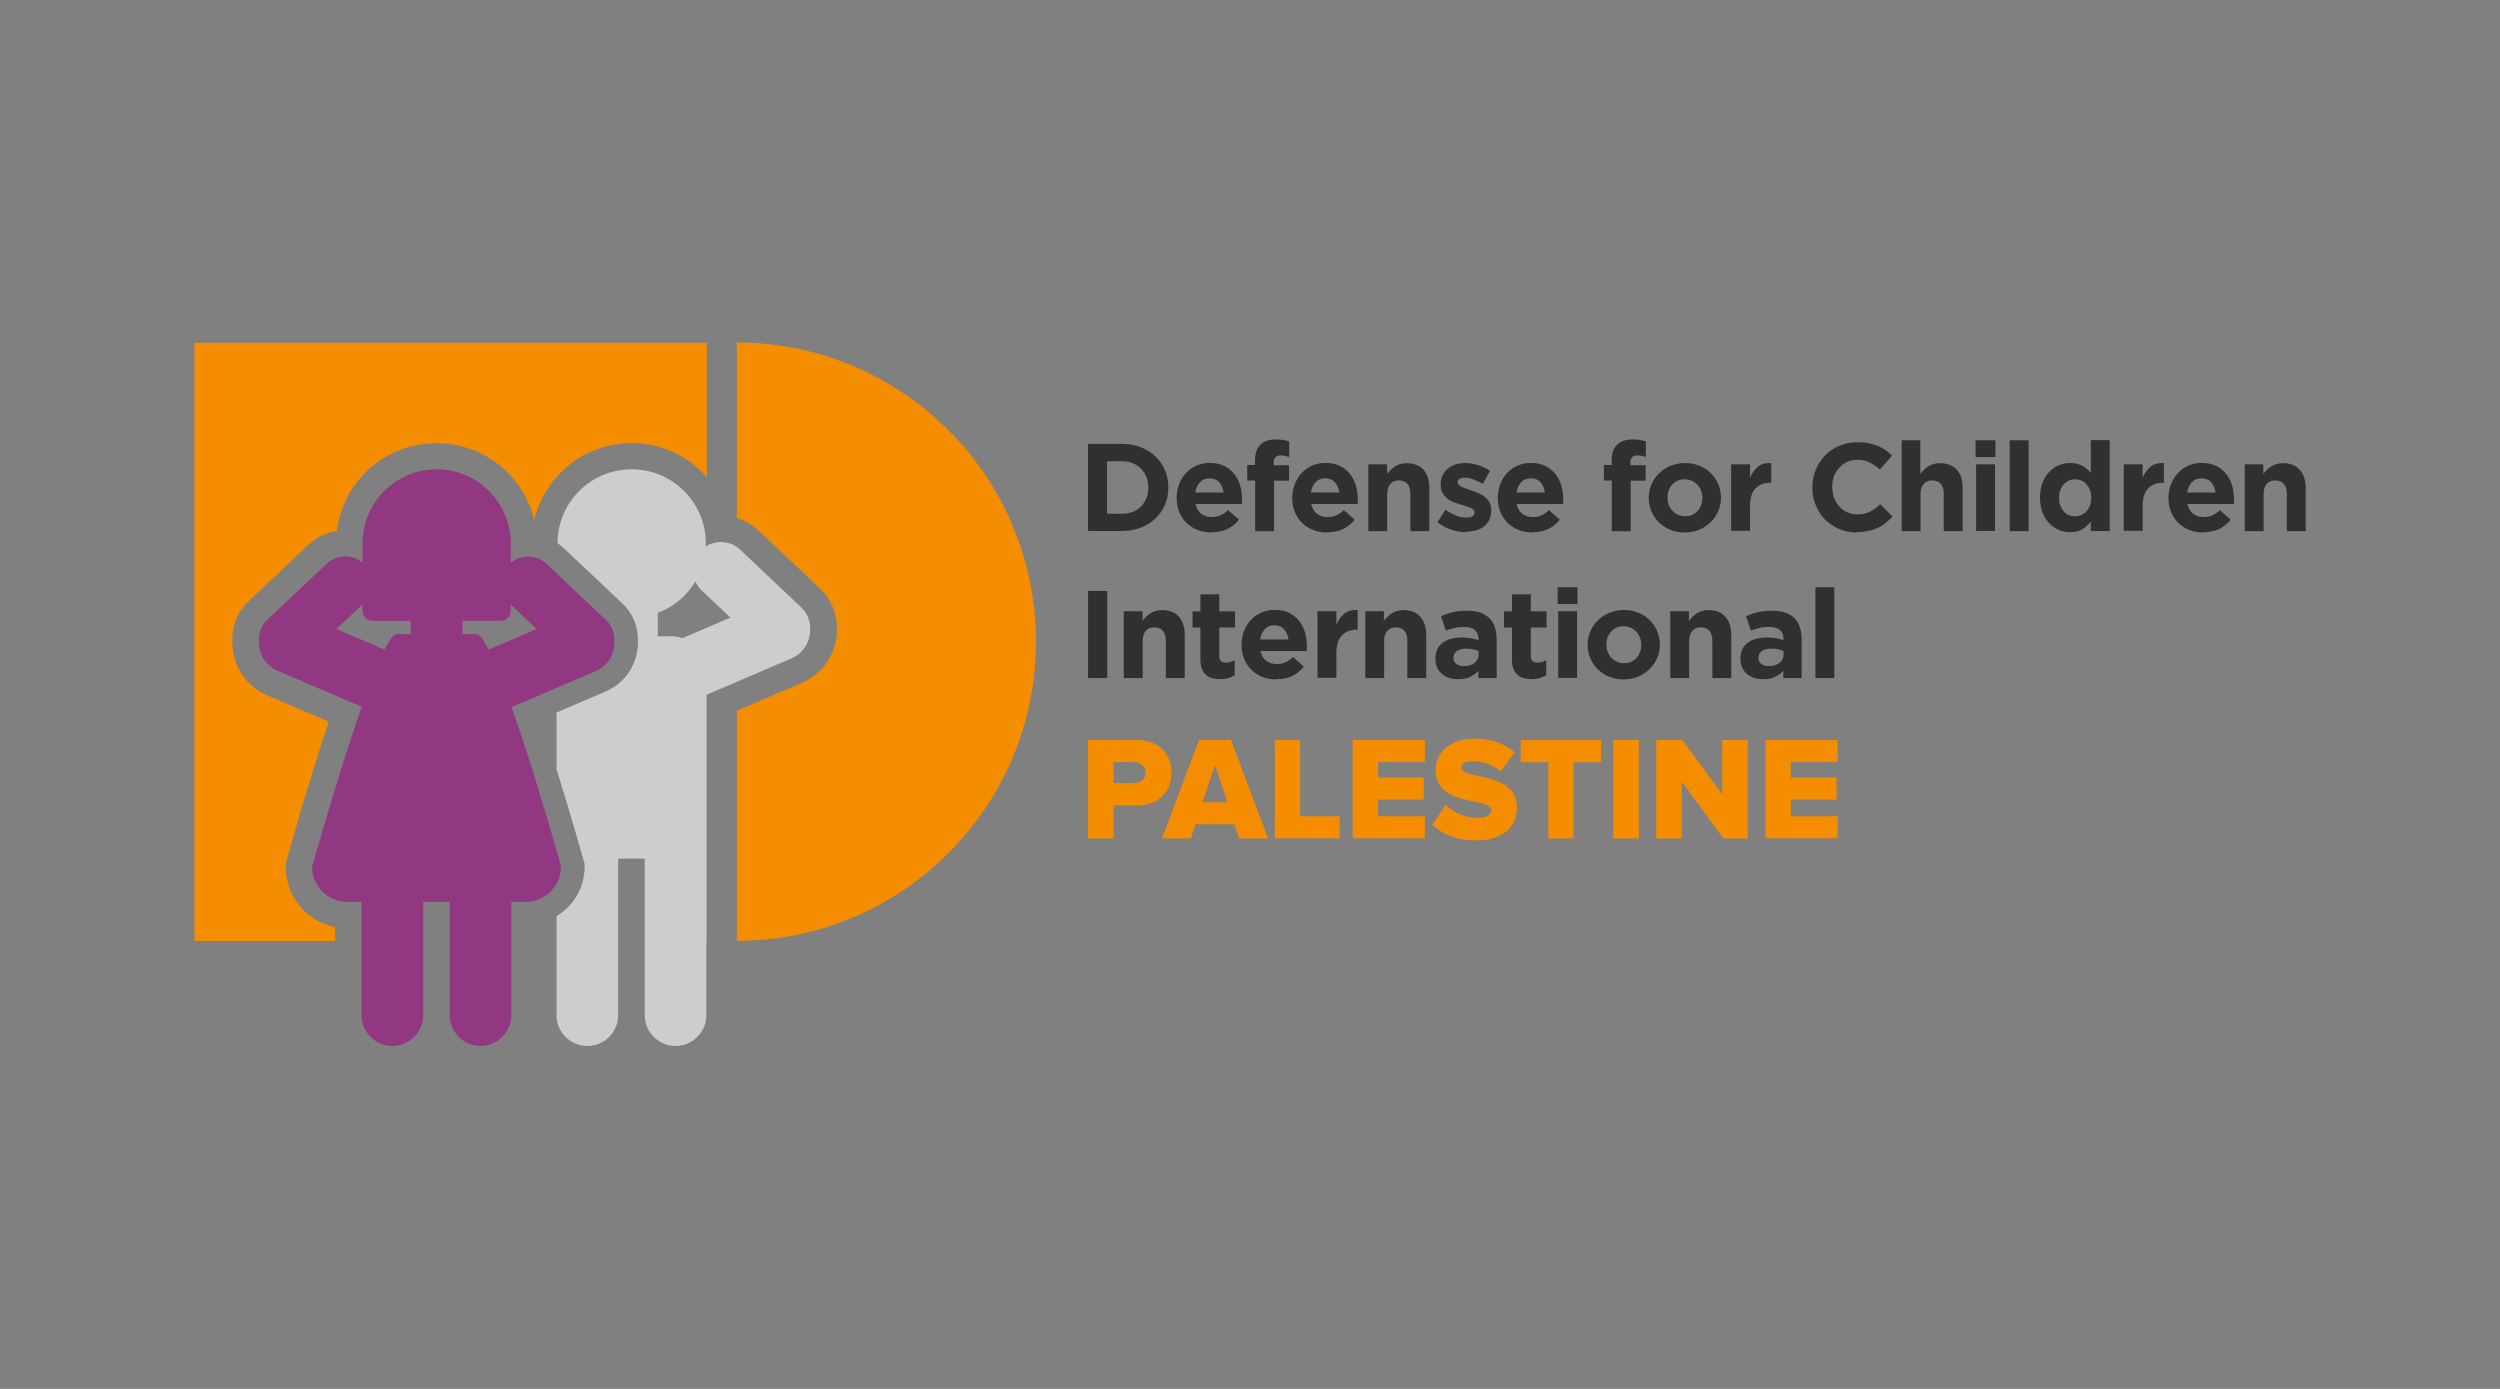 <?xml version="1.0" encoding="UTF-8"?>
<svg id="Laag_1" data-name="Laag 1" xmlns="http://www.w3.org/2000/svg" viewBox="0 0 180 100">
  <rect x="0" y="0" width="180" height="100" fill="#808080" stroke="none"/>
  <defs>
    <style>
      .cls-1 {
        fill: #f58d00;
      }

      .cls-2 {
        fill: #cccdcf;
      }

      .cls-3 {
        fill: #303030;
      }

      .cls-4 {
        fill: #fff;
      }

      .cls-5 {
        fill: #923882;
      }
    </style>
  </defs>
  <g>
    <path class="cls-3" d="M78.34,31.96h2.44c.49,0,.94.08,1.35.24.41.16.76.38,1.06.66.3.28.52.61.69.99.16.38.24.79.24,1.23v.02c0,.44-.08.85-.24,1.24-.16.38-.39.71-.69.99-.3.28-.65.5-1.06.66-.41.16-.86.24-1.35.24h-2.44v-6.27ZM80.78,36.99c.28,0,.54-.04.77-.13.23-.09.43-.22.6-.39.16-.17.29-.36.39-.59.09-.23.14-.48.14-.76v-.02c0-.27-.05-.53-.14-.76-.09-.23-.22-.43-.39-.6-.16-.17-.36-.3-.6-.39-.23-.09-.49-.14-.77-.14h-1.07v3.78h1.07Z"/>
    <path class="cls-3" d="M87.23,38.34c-.36,0-.69-.06-1-.18-.31-.12-.57-.29-.8-.51-.22-.22-.4-.48-.52-.78s-.19-.64-.19-1.01v-.02c0-.34.06-.66.17-.97.12-.3.28-.57.49-.8.21-.23.46-.41.75-.54s.61-.2.96-.2c.4,0,.75.07,1.04.21s.54.34.73.58c.19.24.34.52.43.83.09.31.14.64.14.98,0,.05,0,.11,0,.17,0,.06,0,.12-.01.19h-3.34c.07.31.2.54.41.7.21.16.46.24.77.24.23,0,.43-.04.61-.12.18-.08.36-.2.56-.38l.78.69c-.23.28-.5.5-.82.66s-.7.24-1.14.24ZM88.1,35.46c-.04-.3-.15-.55-.32-.74-.17-.19-.4-.28-.69-.28s-.52.09-.69.28c-.18.18-.29.43-.34.74,0,0,2.05,0,2.05,0Z"/>
    <path class="cls-3" d="M90.36,34.6h-.56v-1.12h.56v-.3c0-.52.13-.91.39-1.16.25-.25.62-.38,1.1-.38.21,0,.4.01.55.04.15.02.29.06.42.1v1.13c-.1-.04-.2-.06-.3-.09-.1-.02-.2-.03-.32-.03-.33,0-.49.17-.49.52v.19h1.1v1.11h-1.08v3.64h-1.36v-3.64h0Z"/>
    <path class="cls-3" d="M95.55,38.34c-.36,0-.69-.06-1-.18-.31-.12-.57-.29-.8-.51-.22-.22-.4-.48-.52-.78-.13-.3-.19-.64-.19-1.01v-.02c0-.34.06-.66.18-.97.12-.3.28-.57.49-.8.21-.23.46-.41.75-.54s.61-.2.96-.2c.4,0,.75.07,1.04.21.29.14.54.34.73.58.19.24.34.52.43.83s.14.64.14.98c0,.05,0,.11,0,.17,0,.06,0,.12-.01.19h-3.34c.07.31.2.54.41.7.21.16.46.24.77.24.23,0,.43-.04.61-.12.18-.08.36-.2.56-.38l.78.69c-.23.28-.5.5-.82.66-.32.16-.7.24-1.14.24ZM96.43,35.46c-.04-.3-.15-.55-.32-.74-.17-.19-.4-.28-.69-.28s-.52.09-.69.28c-.18.18-.29.43-.34.74,0,0,2.05,0,2.05,0Z"/>
    <path class="cls-3" d="M98.51,33.43h1.36v.69c.08-.1.16-.2.26-.29.09-.09.2-.18.31-.25.11-.07.24-.13.38-.17s.29-.06.47-.06c.52,0,.92.16,1.2.47s.42.75.42,1.31v3.11h-1.36v-2.67c0-.32-.07-.56-.21-.73-.14-.16-.35-.25-.61-.25s-.47.08-.62.25c-.15.16-.23.41-.23.73v2.67h-1.36v-4.8h0Z"/>
    <path class="cls-3" d="M105.56,38.32c-.34,0-.69-.06-1.04-.17s-.69-.3-1.02-.55l.58-.9c.26.19.52.33.78.43.26.1.5.14.73.14.2,0,.34-.03.44-.1.09-.07.14-.15.14-.26v-.02c0-.07-.03-.13-.08-.19-.05-.05-.13-.1-.22-.14-.09-.04-.2-.08-.32-.11-.12-.04-.24-.07-.38-.12-.17-.05-.34-.11-.51-.17-.17-.07-.32-.16-.46-.27-.14-.11-.25-.25-.34-.41-.09-.16-.13-.36-.13-.59v-.02c0-.25.05-.46.14-.65.09-.19.22-.35.38-.48.16-.13.34-.23.55-.3.21-.07.44-.1.69-.1.3,0,.61.05.93.15.31.1.6.23.86.41l-.52.94c-.24-.14-.47-.25-.7-.33-.23-.08-.43-.12-.6-.12s-.29.03-.38.09c-.08.06-.13.14-.13.24v.02c0,.07.03.12.08.17.05.05.13.1.21.14.09.04.19.09.31.13.12.04.24.08.37.13.17.05.34.12.51.19.17.07.33.17.47.27.14.11.25.24.34.39.09.15.13.34.13.56v.02c0,.27-.05.5-.14.69-.09.19-.22.35-.39.48-.17.13-.36.22-.59.28s-.46.09-.72.09Z"/>
    <path class="cls-3" d="M110.35,38.34c-.36,0-.69-.06-1-.18-.31-.12-.57-.29-.8-.51-.22-.22-.4-.48-.52-.78s-.19-.64-.19-1.01v-.02c0-.34.06-.66.17-.97.12-.3.28-.57.49-.8.21-.23.46-.41.75-.54.29-.13.61-.2.96-.2.4,0,.75.07,1.04.21s.54.34.73.58c.19.24.34.52.43.83s.14.64.14.98c0,.05,0,.11,0,.17,0,.06,0,.12-.01.19h-3.34c.07.31.2.54.41.7.21.16.46.24.76.24.23,0,.43-.04.61-.12.18-.08.36-.2.55-.38l.78.69c-.23.28-.5.5-.82.66-.32.16-.7.24-1.14.24ZM111.23,35.46c-.04-.3-.15-.55-.32-.74-.17-.19-.4-.28-.69-.28s-.52.09-.69.28c-.18.18-.29.43-.34.74,0,0,2.05,0,2.05,0Z"/>
    <path class="cls-3" d="M116.04,34.6h-.56v-1.12h.56v-.3c0-.52.13-.91.39-1.16.25-.25.62-.38,1.1-.38.21,0,.4.01.55.04.15.02.29.06.42.1v1.13c-.1-.04-.2-.06-.3-.09-.1-.02-.2-.03-.32-.03-.33,0-.49.17-.49.52v.19h1.1v1.11h-1.08v3.64h-1.36v-3.64h0Z"/>
    <path class="cls-3" d="M121.3,38.34c-.37,0-.71-.06-1.03-.19-.32-.13-.59-.3-.82-.53-.23-.22-.41-.49-.54-.79-.13-.3-.2-.63-.2-.97v-.02c0-.35.07-.67.2-.97.13-.3.31-.57.55-.79.23-.23.51-.41.82-.54.32-.13.66-.2,1.04-.2s.71.06,1.03.19.59.3.82.53c.23.22.41.49.54.79.13.3.2.63.2.97v.02c0,.35-.07.67-.2.97-.13.3-.31.57-.55.79-.23.23-.51.41-.82.54-.32.13-.66.2-1.04.2ZM121.32,37.17c.2,0,.37-.03.52-.1.15-.07.28-.16.39-.28.11-.12.19-.26.25-.42.06-.16.09-.33.09-.51v-.02c0-.18-.03-.35-.09-.51-.06-.16-.15-.3-.26-.42s-.25-.22-.4-.29c-.16-.07-.33-.11-.51-.11-.2,0-.37.03-.52.1-.15.07-.28.16-.39.28s-.19.26-.25.42c-.06.16-.09.33-.09.51v.02c0,.18.03.35.09.51.06.16.15.3.26.42.11.12.25.22.4.29.15.07.32.11.52.11Z"/>
    <path class="cls-3" d="M124.64,33.43h1.36v.97c.14-.33.33-.59.56-.79.24-.2.56-.29.97-.27v1.42h-.07c-.45,0-.81.14-1.07.41-.26.27-.39.7-.39,1.28v1.77h-1.36v-4.8h0Z"/>
    <path class="cls-3" d="M133.7,38.34c-.46,0-.89-.08-1.28-.25-.39-.17-.73-.4-1.02-.69-.29-.29-.51-.63-.67-1.03-.16-.39-.24-.81-.24-1.26v-.02c0-.45.08-.87.24-1.26.16-.39.39-.73.67-1.03s.63-.53,1.03-.7c.4-.17.84-.26,1.32-.26.29,0,.56.02.8.07.24.05.46.11.66.2.2.08.38.18.55.3.17.12.32.25.47.39l-.88,1.01c-.25-.22-.49-.39-.75-.52-.25-.12-.54-.19-.86-.19-.26,0-.51.05-.73.15-.22.1-.42.24-.58.42-.16.18-.29.39-.38.62-.09.24-.13.49-.13.76v.02c0,.27.05.52.13.76.09.24.21.45.37.63.16.18.35.32.57.42.22.1.47.16.74.16.36,0,.66-.07.91-.2.25-.13.49-.31.74-.54l.88.89c-.16.17-.33.33-.5.47-.17.14-.36.26-.57.35-.21.1-.43.17-.68.22-.24.05-.52.08-.82.08Z"/>
    <path class="cls-3" d="M136.9,31.7h1.36v2.42c.08-.1.16-.2.26-.29.09-.09.2-.18.31-.25.11-.07.24-.13.38-.17s.29-.06.47-.06c.52,0,.92.16,1.21.47s.42.75.42,1.31v3.11h-1.36v-2.67c0-.32-.07-.56-.21-.73-.14-.16-.35-.25-.61-.25s-.47.08-.62.25c-.15.16-.23.41-.23.73v2.67h-1.36v-6.54h0Z"/>
    <path class="cls-3" d="M142.24,31.7h1.43v1.21h-1.43v-1.21ZM142.28,33.43h1.36v4.8h-1.36v-4.8Z"/>
    <path class="cls-3" d="M144.7,31.7h1.36v6.54h-1.36v-6.54Z"/>
    <path class="cls-3" d="M149.06,38.32c-.28,0-.55-.05-.81-.16-.26-.11-.5-.27-.7-.48-.2-.21-.37-.47-.49-.78-.12-.31-.18-.66-.18-1.06v-.02c0-.4.06-.75.18-1.06.12-.31.28-.57.48-.78.2-.21.43-.37.69-.48.26-.11.54-.16.82-.16.36,0,.66.07.9.21s.43.31.59.5v-2.36h1.36v6.54h-1.36v-.69c-.17.23-.37.41-.6.56-.23.15-.53.22-.89.22ZM149.41,37.17c.16,0,.31-.03.45-.09.14-.06.26-.15.37-.27s.19-.26.25-.42c.06-.16.09-.34.09-.54v-.02c0-.2-.03-.38-.09-.54-.06-.16-.15-.3-.25-.42-.1-.12-.23-.21-.37-.27s-.29-.09-.45-.09-.31.03-.45.09c-.14.06-.26.15-.37.27-.11.12-.19.26-.25.42-.06.16-.09.34-.09.55v.02c0,.2.03.38.09.54.06.16.15.3.25.42.11.12.23.21.37.27.14.06.29.09.45.09Z"/>
    <path class="cls-3" d="M152.91,33.43h1.36v.97c.14-.33.32-.59.56-.79.24-.2.56-.29.97-.27v1.42h-.07c-.45,0-.81.14-1.07.41s-.39.7-.39,1.28v1.77h-1.36v-4.8h0Z"/>
    <path class="cls-3" d="M158.64,38.34c-.36,0-.69-.06-1-.18-.31-.12-.57-.29-.8-.51-.22-.22-.4-.48-.52-.78-.13-.3-.19-.64-.19-1.01v-.02c0-.34.06-.66.18-.97.12-.3.28-.57.49-.8.21-.23.46-.41.75-.54.29-.13.61-.2.96-.2.4,0,.75.07,1.04.21s.54.34.73.58c.19.24.34.52.43.83s.14.64.14.98c0,.05,0,.11,0,.17,0,.06,0,.12-.01.19h-3.34c.07.31.2.54.41.7.21.16.46.24.76.24.23,0,.43-.04.61-.12.18-.08.36-.2.55-.38l.78.69c-.23.28-.5.5-.82.66-.32.16-.7.24-1.14.24ZM159.52,35.46c-.04-.3-.15-.55-.32-.74-.17-.19-.4-.28-.69-.28s-.52.09-.69.28c-.18.18-.29.43-.34.74,0,0,2.05,0,2.05,0Z"/>
    <path class="cls-3" d="M161.6,33.43h1.36v.69c.08-.1.16-.2.26-.29.09-.09.2-.18.31-.25.11-.07.24-.13.38-.17.14-.04.29-.06.47-.06.52,0,.92.16,1.2.47.28.32.43.75.43,1.31v3.11h-1.36v-2.67c0-.32-.07-.56-.21-.73-.14-.16-.35-.25-.61-.25s-.47.08-.62.25c-.15.16-.23.41-.23.73v2.67h-1.36v-4.8h0Z"/>
  </g>
  <g>
    <path class="cls-3" d="M78.34,42.55h1.38v6.27h-1.38v-6.27Z"/>
    <path class="cls-3" d="M80.9,44.01h1.36v.69c.08-.1.16-.2.26-.29.09-.09.2-.18.31-.25.11-.07.24-.13.38-.17.14-.04.29-.06.47-.06.52,0,.92.16,1.2.47.28.32.42.75.42,1.31v3.11h-1.36v-2.67c0-.32-.07-.56-.21-.73-.14-.16-.35-.25-.61-.25s-.47.08-.62.25c-.15.16-.23.41-.23.73v2.67h-1.36v-4.8h0Z"/>
    <path class="cls-3" d="M87.83,48.89c-.21,0-.4-.02-.57-.07-.17-.04-.32-.12-.44-.24-.12-.11-.22-.26-.29-.44-.07-.18-.1-.41-.1-.69v-2.27h-.57v-1.16h.57v-1.23h1.36v1.23h1.13v1.16h-1.13v2.06c0,.31.15.47.44.47.24,0,.46-.06.67-.18v1.09c-.14.08-.3.15-.47.2-.17.05-.37.08-.6.08Z"/>
    <path class="cls-3" d="M91.9,48.92c-.36,0-.69-.06-1-.18-.31-.12-.57-.29-.8-.51-.22-.22-.4-.48-.52-.78s-.19-.64-.19-1.01v-.02c0-.34.06-.66.17-.97.12-.3.28-.57.49-.8.21-.23.46-.41.75-.54.29-.13.61-.2.96-.2.4,0,.75.07,1.04.21s.54.34.73.58c.19.24.34.52.43.83.09.31.14.64.14.98,0,.05,0,.11,0,.17,0,.06,0,.12-.01.19h-3.34c.07.31.2.55.41.7.21.16.46.24.77.24.23,0,.43-.04.61-.12.18-.08.36-.2.56-.38l.78.69c-.23.28-.5.5-.82.66-.32.16-.7.24-1.14.24ZM92.77,46.04c-.04-.3-.15-.55-.32-.74-.17-.19-.4-.28-.69-.28s-.52.09-.69.28c-.18.18-.29.43-.34.74h2.05Z"/>
    <path class="cls-3" d="M94.86,44.01h1.36v.97c.14-.33.32-.59.56-.79.24-.2.56-.29.97-.27v1.42h-.07c-.45,0-.81.14-1.07.41s-.39.7-.39,1.28v1.77h-1.36v-4.8h0Z"/>
    <path class="cls-3" d="M98.28,44.01h1.36v.69c.08-.1.16-.2.26-.29.09-.09.2-.18.31-.25.11-.07.24-.13.38-.17.14-.04.29-.06.47-.06.52,0,.92.16,1.2.47.28.32.43.75.43,1.31v3.11h-1.36v-2.67c0-.32-.07-.56-.21-.73-.14-.16-.35-.25-.61-.25s-.47.08-.62.25c-.15.16-.23.41-.23.73v2.67h-1.36v-4.8h0Z"/>
    <path class="cls-3" d="M104.99,48.9c-.23,0-.44-.03-.64-.09-.2-.06-.37-.16-.52-.28-.15-.12-.27-.28-.35-.46-.09-.18-.13-.39-.13-.63v-.02c0-.26.05-.49.14-.68s.23-.35.4-.47c.17-.13.37-.22.61-.28.24-.06.5-.09.78-.09.24,0,.46.02.64.05.18.04.36.08.53.14v-.08c0-.29-.09-.5-.26-.65-.17-.15-.43-.22-.77-.22-.26,0-.49.02-.69.07s-.41.11-.63.19l-.34-1.04c.26-.11.54-.21.82-.28s.63-.11,1.04-.11c.38,0,.7.05.96.14.27.09.48.23.66.4.18.18.31.4.39.66.08.26.13.55.13.87v2.78h-1.32v-.52c-.17.18-.37.33-.6.44-.23.11-.51.16-.85.16ZM105.4,47.96c.32,0,.58-.08.77-.23.19-.16.29-.36.29-.61v-.24c-.12-.05-.25-.1-.4-.13-.15-.03-.3-.05-.47-.05-.29,0-.52.06-.69.17-.17.11-.25.28-.25.49v.02c0,.18.07.33.21.43.14.1.32.15.54.15Z"/>
    <path class="cls-3" d="M110.26,48.89c-.21,0-.4-.02-.57-.07-.17-.04-.32-.12-.44-.24-.12-.11-.22-.26-.29-.44-.07-.18-.1-.41-.1-.69v-2.27h-.57v-1.16h.57v-1.23h1.36v1.23h1.13v1.16h-1.13v2.06c0,.31.15.47.44.47.24,0,.46-.06.67-.18v1.09c-.14.08-.3.15-.47.2-.17.05-.37.08-.6.08Z"/>
    <path class="cls-3" d="M112.15,42.28h1.43v1.21h-1.43v-1.21ZM112.19,44.01h1.36v4.8h-1.36v-4.8Z"/>
    <path class="cls-3" d="M116.9,48.92c-.37,0-.71-.06-1.03-.19-.32-.13-.59-.3-.82-.53-.23-.22-.41-.49-.54-.79s-.2-.63-.2-.97v-.02c0-.35.07-.67.2-.97.13-.3.31-.57.55-.79.23-.23.51-.41.82-.54.32-.13.66-.2,1.04-.2s.71.06,1.03.19c.32.13.59.3.82.53.23.22.41.49.54.79.13.3.2.63.2.97v.02c0,.35-.07.67-.2.97-.13.3-.31.57-.55.79-.23.23-.51.41-.82.54-.32.13-.66.2-1.04.2ZM116.92,47.75c.2,0,.37-.03.52-.1.15-.07.28-.16.39-.28.11-.12.19-.26.25-.42.06-.16.09-.33.09-.51v-.02c0-.18-.03-.35-.09-.51-.06-.16-.15-.3-.26-.42-.11-.12-.25-.22-.4-.29-.15-.07-.33-.11-.51-.11-.2,0-.37.03-.52.1s-.28.16-.39.28c-.11.12-.19.26-.25.42-.06.16-.09.33-.09.51v.02c0,.18.03.35.09.51.06.16.15.3.26.42.11.12.25.22.4.29.15.07.32.11.51.11Z"/>
    <path class="cls-3" d="M120.24,44.01h1.36v.69c.08-.1.16-.2.26-.29.09-.09.2-.18.31-.25s.24-.13.38-.17c.14-.04.29-.06.47-.06.52,0,.92.16,1.2.47.28.32.43.75.43,1.31v3.11h-1.36v-2.67c0-.32-.07-.56-.21-.73-.14-.16-.35-.25-.61-.25s-.47.08-.62.25c-.15.16-.23.41-.23.73v2.67h-1.36v-4.8h0Z"/>
    <path class="cls-3" d="M126.95,48.9c-.23,0-.44-.03-.64-.09-.2-.06-.37-.16-.52-.28-.15-.12-.27-.28-.35-.46-.09-.18-.13-.39-.13-.63v-.02c0-.26.05-.49.14-.68s.23-.35.4-.47c.17-.13.37-.22.61-.28.24-.06.5-.09.78-.09.25,0,.46.02.64.05.18.04.36.08.53.14v-.08c0-.29-.09-.5-.26-.65-.17-.15-.43-.22-.77-.22-.26,0-.49.02-.69.07s-.41.11-.63.19l-.34-1.04c.26-.11.54-.21.82-.28.29-.07.63-.11,1.04-.11.38,0,.7.05.96.14.27.09.48.23.66.4.18.18.31.4.39.66.08.26.13.55.13.87v2.78h-1.32v-.52c-.17.18-.37.33-.6.44-.23.11-.51.16-.85.16ZM127.36,47.96c.32,0,.58-.08.77-.23.19-.16.29-.36.29-.61v-.24c-.12-.05-.25-.1-.4-.13-.15-.03-.3-.05-.47-.05-.29,0-.52.06-.69.17-.17.11-.25.28-.25.49v.02c0,.18.07.33.21.43.14.1.32.15.54.15Z"/>
    <path class="cls-3" d="M130.71,42.28h1.36v6.54h-1.36v-6.54Z"/>
  </g>
  <g>
    <path class="cls-1" d="M78.34,60.37v-7.09h3.55c1.59,0,2.46,1.07,2.46,2.36s-.87,2.35-2.46,2.35h-1.72v2.38h-1.83ZM82.49,55.64c0-.49-.39-.77-.88-.77h-1.44v1.52h1.44c.49,0,.88-.28.88-.75Z"/>
    <path class="cls-1" d="M89.22,60.37l-.35-1.02h-2.79l-.35,1.02h-2.07l2.67-7.09h2.3l2.67,7.09h-2.07ZM87.48,55.09l-.9,2.67h1.8l-.89-2.67Z"/>
    <path class="cls-1" d="M91.78,60.37v-7.09h1.83v5.49h2.85v1.59h-4.67Z"/>
    <path class="cls-1" d="M97.39,60.37v-7.09h5.2v1.59h-3.37v1.11h3.29v1.59h-3.29v1.2h3.37v1.59h-5.2Z"/>
    <path class="cls-1" d="M103.13,59.37l.97-1.42c.51.51,1.3.93,2.27.93.62,0,1-.21,1-.56,0-.94-4.01-.16-4.01-2.89,0-1.19,1-2.25,2.82-2.25,1.14,0,2.13.34,2.88.99l-1,1.37c-.6-.5-1.37-.74-2.07-.74-.53,0-.77.18-.77.49,0,.87,4,.21,4,2.85,0,1.42-1.05,2.37-2.95,2.37-1.43,0-2.43-.46-3.14-1.13Z"/>
    <path class="cls-1" d="M111.48,60.37v-5.49h-1.99v-1.59h5.79v1.59h-1.98v5.49h-1.83Z"/>
    <path class="cls-1" d="M116.16,60.37v-7.09h1.83v7.09h-1.83Z"/>
    <path class="cls-1" d="M124.08,60.37l-3-4.1v4.1h-1.83v-7.09h1.88l2.87,3.9v-3.9h1.84v7.09h-1.76Z"/>
    <path class="cls-1" d="M127.12,60.37v-7.09h5.19v1.59h-3.37v1.11h3.29v1.59h-3.29v1.2h3.37v1.59h-5.19Z"/>
  </g>
  <path class="cls-5" d="M40.16,63.47c.05-.1.09-.21.12-.32,0,0,0,0,0,0,.03-.1.05-.21.07-.31,0-.03,0-.05.01-.08.01-.11.03-.22.03-.34,0,0-.04-.13-.1-.37,0,0,0-.02,0-.03-.02-.05-.03-.11-.05-.17,0,0,0-.02,0-.03-.02-.07-.04-.15-.07-.24,0,0,0,0,0,0-.05-.17-.1-.35-.16-.56,0-.01,0-.03-.01-.04-.64-2.22-1.93-6.57-3.16-10.07l6.04-2.59c.89-.37,1.4-1.25,1.36-2.16.03-.56-.18-1.13-.63-1.54l-2.22-2.09-.4-.38-.11-.11-1.54-1.46c-.09-.08-.19-.16-.29-.22-.03-.02-.07-.03-.1-.05-.07-.04-.14-.08-.22-.11-.04-.02-.09-.02-.13-.04-.07-.02-.13-.04-.2-.06-.05,0-.1,0-.15-.01-.06,0-.13-.02-.19-.02,0,0,0,0-.01,0-.06,0-.12.01-.19.02-.05,0-.09,0-.14.01-.07.01-.13.03-.2.05-.04.01-.09.02-.13.03-.07.03-.14.06-.21.09-.03.02-.07.03-.11.05-.1.06-.2.12-.29.2v-1.74c0-.06-.01-.12-.03-.18-.27-2.7-2.54-4.81-5.31-4.81s-5.05,2.11-5.31,4.81c-.02.06-.03.12-.03.18v1.74c-.73-.62-1.82-.62-2.55.04l-4.28,4.04c-.45.41-.65.98-.63,1.54-.04.91.47,1.79,1.36,2.16l6.04,2.59c-1.72,4.92-3.57,11.52-3.57,11.52,0,1.39,1.13,2.52,2.52,2.52h1.04v8.16c0,1.23,1,2.22,2.22,2.22s2.22-1,2.22-2.22v-8.16h1.91v8.16c0,1.23,1,2.22,2.22,2.22s2.22-1,2.22-2.22v-8.16h1.04c.88,0,1.66-.45,2.11-1.14,0,0,0,0,0,0,.06-.09.11-.19.16-.29,0-.01.01-.03.02-.04ZM29.57,45.66h-1.01c-.22,0-.52.41-.87,1.11l-3.46-1.48,1.87-1.77v.47c0,.39.32.71.71.71h2.76v.96h0ZM35.18,46.77c-.35-.69-.65-1.11-.87-1.11h-1.01v-.96h2.76c.39,0,.71-.32.71-.71v-.47l1.87,1.77-3.46,1.48Z"/>
  <path class="cls-2" d="M57.7,43.74l-4.44-4.19c-.69-.63-1.7-.68-2.45-.2,0-.07.01-.15.01-.22,0-2.95-2.39-5.34-5.34-5.34s-5.32,2.37-5.34,5.31c.12.09.24.18.36.28h.01s.01.02.01.02l4.27,4.03c.76.69,1.17,1.68,1.14,2.72.04,1.58-.89,3.04-2.34,3.64l-3.52,1.51v4.08c1.09,3.5,1.95,6.57,1.96,6.61l.06.21v.22c0,1.51-.81,2.82-2.02,3.54v7.13c0,1.23,1,2.22,2.22,2.22s2.22-1,2.22-2.22v-11.27h1.91v11.27c0,1.23,1,2.22,2.22,2.22s2.22-1,2.22-2.22v-23.06l6.11-2.62c.88-.37,1.4-1.24,1.36-2.14.01-.56-.2-1.13-.65-1.54ZM49.17,45.94s-.02.01-.03.01c-.24-.09-.5-.14-.77-.14h-1.01v-1.68c1.14-.43,2.09-1.23,2.71-2.26.11.25.27.48.48.67l2.04,1.93-3.42,1.46Z"/>
  <path class="cls-1" d="M53.05,24.68v12.62c.55.17,1.06.45,1.49.84,0,0,.02.02.03.02l4.43,4.18c.81.75,1.27,1.8,1.26,2.92.04,1.69-.97,3.25-2.52,3.9l-4.69,2.01v16.57c11.89,0,21.54-9.64,21.54-21.54,0-11.89-9.64-21.54-21.54-21.54Z"/>
  <path class="cls-1" d="M20.57,62.42c0-.17.02-.34.07-.51.07-.24,1.5-5.36,3.03-9.95l-4.42-1.89c-1.56-.65-2.56-2.22-2.52-3.91-.03-1.12.42-2.18,1.23-2.93l4.27-4.03s.02-.02.03-.02c.56-.51,1.25-.84,1.99-.95.46-3.62,3.51-6.32,7.18-6.32,3.4,0,6.26,2.32,7.03,5.52.77-3.17,3.63-5.53,7.02-5.53,2.15,0,4.08.95,5.41,2.44v-9.66H14v43.07h10.13v-1c-2.03-.4-3.56-2.19-3.56-4.34Z"/>
  <polygon class="cls-4" points="50.89 67.75 50.9 67.75 50.9 50.04 50.89 50.04 50.89 67.75"/>
</svg>